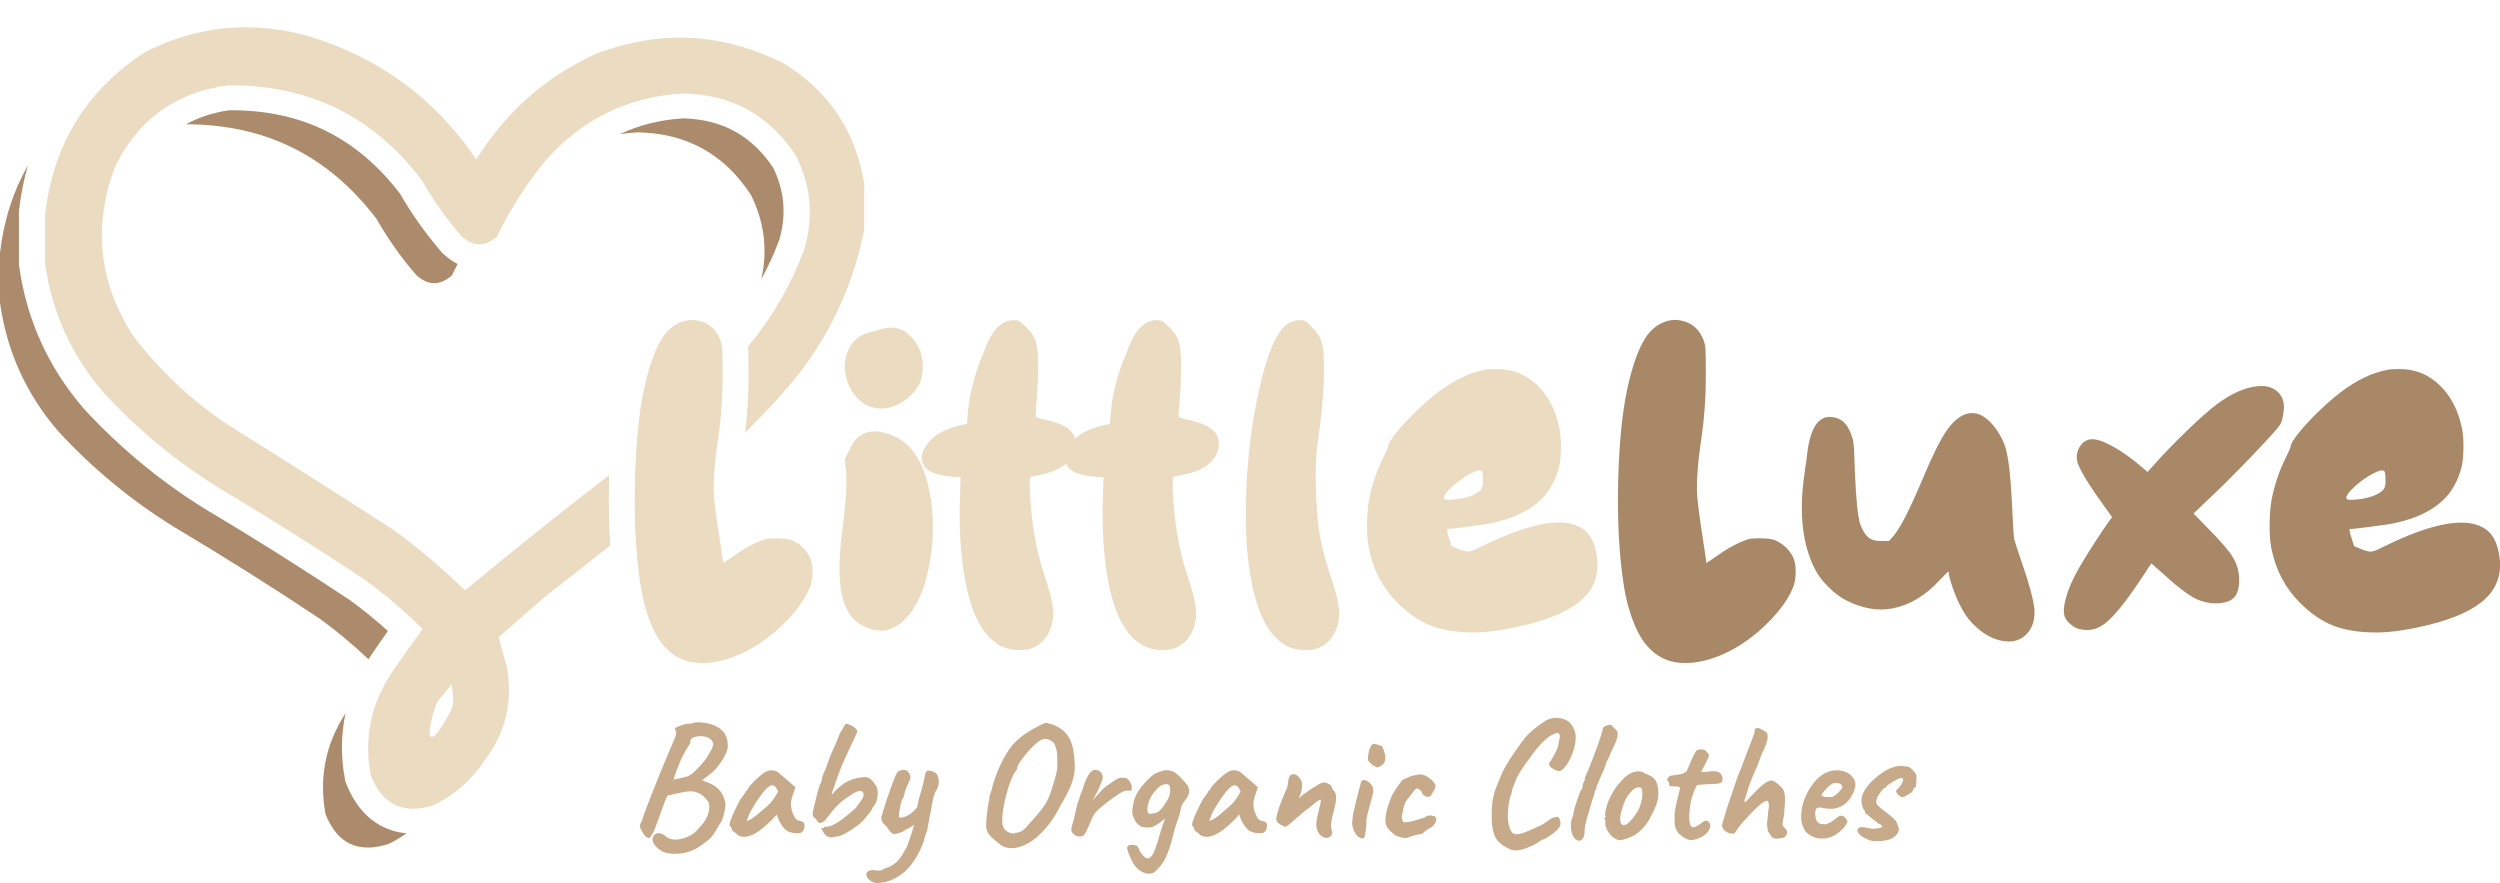 <svg width="150" height="53" viewBox="0 0 150 53" fill="none" xmlns="http://www.w3.org/2000/svg">
<g clip-path="url(#clip0_7_23)">
<g opacity="0.97">
<path fill-rule="evenodd" clip-rule="evenodd" d="M20.778 47.028L20.722 46.884L20.694 46.733C20.442 45.369 20.459 44.054 20.734 42.794C19.531 44.645 19.128 46.664 19.531 48.85C20.237 50.629 21.501 51.223 23.322 50.635C23.702 50.449 24.056 50.234 24.392 49.997C23.314 49.904 21.698 49.346 20.776 47.026L20.778 47.028Z" fill="#A98867"/>
</g>
<g opacity="0.97">
<path fill-rule="evenodd" clip-rule="evenodd" d="M13.748 6.615C12.777 6.757 11.915 7.038 11.157 7.459C15.903 7.453 19.72 9.346 22.601 13.149C23.279 14.335 24.062 15.445 24.953 16.479C25.668 17.146 26.388 17.163 27.112 16.527C27.223 16.295 27.34 16.066 27.458 15.838C27.157 15.686 26.865 15.482 26.585 15.221L26.523 15.162L26.468 15.097C25.541 14.019 24.71 12.848 23.998 11.616C21.416 8.25 18.104 6.615 13.873 6.615C13.831 6.615 13.791 6.615 13.748 6.615Z" fill="#A98867"/>
</g>
<g opacity="0.97">
<path fill-rule="evenodd" clip-rule="evenodd" d="M22.279 39.299C22.603 38.817 22.937 38.336 23.275 37.86C22.547 37.203 21.786 36.584 21 36.011C18.181 34.136 15.275 32.306 12.36 30.572L12.35 30.566L12.34 30.56C9.66 28.907 7.209 26.884 5.054 24.548L5.036 24.53L5.02 24.509C2.905 22.06 1.604 19.192 1.151 15.983L1.135 15.874V12.682L1.145 12.591C1.251 11.66 1.433 10.772 1.676 9.923C0.789 11.468 0.227 13.218 0 15.176V18.168C0.41 21.085 1.579 23.658 3.503 25.887C5.571 28.128 7.891 30.042 10.461 31.628C13.42 33.39 16.332 35.222 19.195 37.128C20.217 37.873 21.187 38.684 22.11 39.556C22.167 39.471 22.221 39.383 22.279 39.299Z" fill="#A98867"/>
</g>
<g opacity="0.97">
<path fill-rule="evenodd" clip-rule="evenodd" d="M46.756 14.399C47.191 12.894 47.074 11.48 46.4 10.079C45.106 8.131 43.327 7.156 40.971 7.101C39.591 7.19 38.337 7.505 37.195 8.048C37.539 7.999 37.889 7.963 38.245 7.94C41.191 7.989 43.462 9.243 45.06 11.703C45.869 13.335 46.07 15.022 45.673 16.764C46.086 16.008 46.448 15.219 46.754 14.399H46.756Z" fill="#A98867"/>
</g>
<path fill-rule="evenodd" clip-rule="evenodd" d="M47.054 3.822C43.364 1.955 39.589 1.761 35.728 3.243C32.718 4.629 30.334 6.737 28.577 9.563C26.104 5.92 22.76 3.46 18.547 2.181C15.123 1.214 11.827 1.536 8.662 3.146C5.177 5.44 3.193 8.673 2.71 12.844V15.836C3.121 18.753 4.29 21.326 6.213 23.555C8.282 25.796 10.601 27.71 13.171 29.296C16.131 31.058 19.042 32.89 21.905 34.796C23.126 35.686 24.279 36.667 25.36 37.739C24.75 38.562 24.157 39.398 23.585 40.247C22.271 42.157 21.823 44.246 22.241 46.52C22.947 48.298 24.211 48.893 26.032 48.304C27.277 47.695 28.285 46.811 29.056 45.65C30.352 43.957 30.8 42.06 30.4 39.958C30.217 39.375 30.056 38.797 29.919 38.22C30.863 37.401 31.806 36.58 32.75 35.761C34.044 34.757 35.33 33.742 36.615 32.726C36.531 31.458 36.507 30.093 36.547 28.636C36.547 28.592 36.551 28.549 36.551 28.505C33.627 30.76 30.742 33.064 27.903 35.425C26.561 34.116 25.139 32.91 23.631 31.806C20.352 29.692 17.058 27.601 13.746 25.533C11.507 24.054 9.571 22.236 7.94 20.081C5.934 16.914 5.581 13.57 6.883 10.046C8.265 7.188 10.521 5.547 13.65 5.125C18.499 5.06 22.386 6.957 25.311 10.817C25.99 12.002 26.772 13.113 27.664 14.146C28.378 14.814 29.098 14.83 29.823 14.195C30.625 12.522 31.617 10.977 32.798 9.563C34.973 7.123 37.692 5.804 40.957 5.606C43.903 5.655 46.174 6.909 47.772 9.369C48.665 11.167 48.824 13.034 48.253 14.966C47.456 17.11 46.333 19.048 44.883 20.779C44.883 20.788 44.885 20.794 44.887 20.802C44.897 20.911 44.913 21.142 44.913 22.632C44.913 23.753 44.84 24.87 44.706 25.962C45.43 25.248 46.132 24.509 46.814 23.747C49.412 20.903 51.092 17.589 51.852 13.809V11.011C51.339 7.876 49.74 5.481 47.054 3.822ZM26.167 42.24C26.408 41.817 26.851 41.431 27.09 41.018C27.152 41.491 27.259 42.06 27.1 42.551C25.897 44.91 25.348 44.726 26.167 42.238V42.24Z" fill="#EADBC1"/>
<path d="M41.508 19.198C41.784 19.198 42.062 19.262 42.343 19.392C42.736 19.582 43.026 19.916 43.215 20.391C43.283 20.581 43.323 20.765 43.335 20.941C43.349 21.077 43.356 21.641 43.356 22.634C43.356 23.83 43.275 25.007 43.112 26.162C42.84 27.942 42.76 29.247 42.869 30.076C42.963 30.906 43.118 32 43.335 33.359L43.396 33.788L44.106 33.299C44.525 32.999 44.945 32.755 45.364 32.565C45.647 32.443 45.843 32.368 45.951 32.34C46.06 32.314 46.275 32.3 46.599 32.3C47.072 32.3 47.396 32.348 47.573 32.443C48.02 32.662 48.349 32.973 48.567 33.382C48.688 33.627 48.75 33.926 48.75 34.28C48.75 34.701 48.69 35.041 48.567 35.299C48.295 35.953 47.81 36.633 47.106 37.339C46.335 38.113 45.511 38.714 44.631 39.143C43.752 39.572 42.907 39.784 42.096 39.784C40.663 39.784 39.629 38.949 38.993 37.276C38.736 36.596 38.555 35.902 38.446 35.196C38.148 33.335 38.034 31.163 38.102 28.683C38.17 26.203 38.4 24.208 38.792 22.699C39.062 21.653 39.364 20.864 39.696 20.334C40.028 19.804 40.442 19.459 40.943 19.295C41.13 19.234 41.319 19.204 41.508 19.204" fill="#EADBC1"/>
<path d="M52.482 37.802C52.607 37.828 52.73 37.84 52.852 37.84C53.376 37.84 53.868 37.603 54.329 37.128C54.897 36.544 55.323 35.694 55.607 34.579C55.985 33.07 56.074 31.571 55.87 30.084C55.667 28.596 55.221 27.499 54.532 26.791C54.194 26.437 53.768 26.18 53.255 26.017C52.975 25.928 52.716 25.883 52.48 25.883C52.283 25.883 52.102 25.913 51.937 25.976C51.559 26.098 51.261 26.385 51.046 26.832C50.842 27.212 50.732 27.443 50.712 27.526C50.691 27.608 50.702 27.776 50.742 28.035C50.836 28.77 50.776 29.979 50.559 31.664C50.287 33.623 50.305 35.087 50.609 36.058C50.913 37.029 51.538 37.611 52.484 37.802H52.482Z" fill="#EADBC1"/>
<path d="M54.126 19.798C53.913 19.703 53.691 19.655 53.458 19.655C53.261 19.655 53.058 19.689 52.848 19.758C52.7 19.812 52.47 19.873 52.158 19.942C51.657 20.078 51.273 20.363 51.001 20.798C50.758 21.233 50.657 21.702 50.697 22.203C50.778 22.897 51.026 23.458 51.438 23.887C51.838 24.301 52.315 24.51 52.875 24.51C52.893 24.51 52.911 24.51 52.929 24.51C53.442 24.495 53.939 24.299 54.42 23.919C54.899 23.539 55.194 23.11 55.301 22.634C55.422 22.09 55.382 21.54 55.18 20.984C55.086 20.753 54.937 20.523 54.734 20.29C54.531 20.059 54.327 19.895 54.126 19.8V19.798Z" fill="#EADBC1"/>
<path d="M72.214 25.466C71.931 25.357 71.653 25.27 71.383 25.201C71.275 25.187 71.1 25.147 70.856 25.08C70.776 25.054 70.736 25.019 70.736 24.979C70.707 24.938 70.707 24.803 70.736 24.57C70.898 22.612 70.91 21.322 70.776 20.697C70.695 20.288 70.464 19.916 70.086 19.576C69.91 19.4 69.788 19.295 69.721 19.26C69.653 19.226 69.546 19.21 69.397 19.21C69.208 19.21 69.025 19.25 68.85 19.331C68.349 19.562 67.931 20.175 67.593 21.166C67.025 22.471 66.701 23.783 66.619 25.1L66.599 25.426L66.172 25.527C65.448 25.697 64.897 25.96 64.514 26.312C64.41 25.956 64.12 25.673 63.637 25.466C63.353 25.357 63.076 25.27 62.806 25.201C62.697 25.187 62.522 25.147 62.279 25.08C62.198 25.054 62.158 25.019 62.158 24.979C62.13 24.938 62.13 24.803 62.158 24.57C62.321 22.612 62.333 21.322 62.198 20.697C62.118 20.288 61.886 19.916 61.508 19.576C61.333 19.4 61.21 19.295 61.144 19.26C61.076 19.226 60.969 19.21 60.82 19.21C60.631 19.21 60.448 19.25 60.273 19.331C59.772 19.562 59.353 20.175 59.015 21.166C58.448 22.471 58.124 23.783 58.041 25.1L58.021 25.426L57.595 25.527C56.73 25.731 56.108 26.065 55.73 26.526C55.392 26.907 55.257 27.275 55.323 27.627C55.392 27.926 55.563 28.151 55.84 28.3C56.118 28.45 56.555 28.551 57.148 28.606L57.635 28.646L57.595 29.991C57.541 31.691 57.631 33.226 57.868 34.599C58.104 35.973 58.46 37.005 58.933 37.699C59.474 38.528 60.182 38.963 61.062 39.003C61.1 39.003 61.136 39.005 61.172 39.005C61.478 39.005 61.752 38.957 61.993 38.86C62.44 38.655 62.768 38.319 62.977 37.85C63.186 37.381 63.245 36.855 63.15 36.27C63.082 35.862 62.913 35.257 62.643 34.456C62.156 32.947 61.872 31.296 61.792 29.502C61.778 28.917 61.792 28.618 61.832 28.606C61.858 28.606 62.056 28.565 62.42 28.484C63.094 28.349 63.605 28.124 63.963 27.817C64.051 28.023 64.202 28.185 64.416 28.3C64.693 28.45 65.13 28.551 65.724 28.606L66.21 28.646L66.17 29.991C66.116 31.691 66.206 33.226 66.444 34.599C66.679 35.973 67.035 37.005 67.508 37.699C68.049 38.528 68.758 38.963 69.637 39.003C69.675 39.003 69.711 39.005 69.748 39.005C70.053 39.005 70.327 38.957 70.569 38.86C71.015 38.655 71.343 38.319 71.552 37.85C71.762 37.381 71.82 36.855 71.725 36.27C71.657 35.862 71.488 35.257 71.218 34.456C70.731 32.947 70.448 31.296 70.367 29.502C70.353 28.917 70.367 28.618 70.407 28.606C70.434 28.606 70.631 28.565 70.995 28.484C72.212 28.24 72.915 27.716 73.104 26.915C73.238 26.263 72.941 25.78 72.212 25.466H72.214Z" fill="#EADBC1"/>
<path d="M79.433 22.266C79.448 21.451 79.405 20.881 79.313 20.553C79.218 20.227 79.001 19.899 78.663 19.574C78.488 19.398 78.365 19.293 78.299 19.258C78.23 19.224 78.124 19.208 77.975 19.208C77.786 19.208 77.603 19.248 77.427 19.329C76.778 19.628 76.21 20.729 75.725 22.632C75.184 24.793 74.866 27.085 74.772 29.504C74.677 31.923 74.832 33.948 75.238 35.581C75.657 37.28 76.353 38.36 77.327 38.823C77.544 38.918 77.84 38.979 78.218 39.007C78.257 39.007 78.293 39.009 78.329 39.009C78.635 39.009 78.908 38.961 79.15 38.864C79.597 38.659 79.924 38.324 80.134 37.854C80.343 37.385 80.401 36.859 80.307 36.274C80.238 35.866 80.069 35.261 79.8 34.46C79.488 33.521 79.277 32.69 79.162 31.962C79.047 31.235 78.977 30.252 78.949 29.017C78.921 28.078 78.961 27.242 79.069 26.508C79.313 24.823 79.433 23.409 79.433 22.268V22.266Z" fill="#EADBC1"/>
<path d="M92.2 23.081C91.532 22.456 90.743 22.143 89.834 22.143C89.814 22.143 89.796 22.143 89.775 22.143C89.464 22.143 89.242 22.157 89.105 22.183C88.2 22.347 87.26 22.794 86.287 23.529C85.421 24.208 84.631 24.963 83.914 25.792C83.496 26.296 83.285 26.628 83.285 26.791C83.285 26.846 83.184 27.076 82.981 27.485C82.617 28.22 82.345 29.008 82.17 29.85C82.09 30.244 82.041 30.72 82.027 31.278C82.013 31.931 82.047 32.467 82.128 32.888C82.385 34.179 82.953 35.267 83.832 36.151C84.48 36.802 85.154 37.266 85.85 37.537C86.546 37.808 87.407 37.945 88.435 37.945C89.287 37.945 90.349 37.789 91.621 37.476C93.188 37.081 94.315 36.556 94.997 35.896C95.679 35.237 95.952 34.411 95.818 33.418C95.709 32.643 95.46 32.107 95.067 31.808C94.683 31.503 94.168 31.351 93.524 31.351C92.359 31.351 90.771 31.851 88.759 32.848C88.476 32.997 88.266 33.078 88.13 33.093C88.118 33.093 88.103 33.093 88.089 33.093C87.951 33.093 87.733 33.03 87.439 32.906L87.095 32.763L86.932 32.253C86.892 32.158 86.858 32.029 86.832 31.865L86.812 31.743C86.92 31.743 87.343 31.697 88.079 31.6C88.816 31.505 89.278 31.436 89.468 31.395C90.954 31.082 92.043 30.511 92.733 29.682C93.097 29.221 93.363 28.691 93.524 28.092C93.604 27.793 93.649 27.398 93.655 26.909C93.661 26.419 93.63 26.012 93.564 25.685C93.335 24.584 92.878 23.715 92.196 23.075L92.2 23.081ZM88.824 29.423C88.512 29.696 88.047 29.872 87.425 29.953C87.222 29.979 87.059 29.991 86.934 29.991C86.735 29.991 86.635 29.957 86.635 29.89C86.635 29.727 86.804 29.492 87.142 29.186C87.48 28.881 87.852 28.62 88.256 28.401C88.482 28.284 88.655 28.226 88.773 28.226C88.86 28.226 88.918 28.258 88.947 28.321C88.973 28.456 88.987 28.64 88.987 28.871C88.987 29.13 88.932 29.312 88.824 29.421V29.423Z" fill="#EADBC1"/>
<path d="M99.936 19.289C100.395 19.139 100.862 19.173 101.335 19.39C101.727 19.58 102.017 19.914 102.206 20.389C102.274 20.579 102.315 20.763 102.329 20.939C102.341 21.075 102.349 21.639 102.349 22.632C102.349 23.828 102.268 25.005 102.105 26.16C101.834 27.94 101.753 29.245 101.862 30.074C101.956 30.904 102.111 31.998 102.329 33.358L102.389 33.786L103.099 33.297C103.518 32.997 103.938 32.753 104.357 32.562C104.64 32.441 104.836 32.366 104.944 32.338C105.053 32.312 105.268 32.297 105.592 32.297C106.065 32.297 106.389 32.346 106.566 32.441C107.013 32.66 107.343 32.971 107.56 33.38C107.681 33.624 107.743 33.924 107.743 34.278C107.743 34.699 107.683 35.038 107.56 35.297C107.29 35.951 106.803 36.63 106.099 37.336C105.329 38.111 104.504 38.712 103.624 39.141C102.745 39.57 101.9 39.782 101.089 39.782C99.657 39.782 98.622 38.947 97.987 37.274C97.729 36.594 97.548 35.9 97.439 35.194C97.142 33.333 97.027 31.161 97.095 28.681C97.164 26.201 97.393 24.206 97.785 22.697C98.055 21.651 98.357 20.862 98.689 20.332C99.019 19.802 99.435 19.456 99.936 19.293V19.289Z" fill="#A98867"/>
<path d="M117.986 24.835C118.216 24.767 118.445 24.767 118.677 24.835C118.974 24.93 119.268 25.145 119.558 25.477C119.848 25.81 120.081 26.201 120.258 26.648C120.473 27.192 120.622 28.306 120.705 29.991C120.773 31.377 120.819 32.16 120.847 32.336C120.862 32.417 121.017 32.894 121.314 33.764C121.747 35.002 121.996 35.933 122.065 36.558C122.105 37.169 121.956 37.658 121.618 38.026C121.254 38.421 120.763 38.562 120.147 38.455C119.532 38.346 118.94 38.006 118.373 37.436C118.075 37.136 117.811 36.75 117.582 36.274C117.433 35.989 117.288 35.635 117.145 35.215C117.002 34.794 116.932 34.521 116.932 34.399C116.932 34.331 116.918 34.298 116.892 34.298C116.878 34.298 116.695 34.482 116.345 34.848C115.493 35.759 114.566 36.309 113.566 36.501C112.675 36.677 111.733 36.515 110.747 36.011C110.409 35.836 110.065 35.572 109.713 35.227C109.361 34.881 109.097 34.537 108.922 34.197C108.137 32.702 107.922 30.772 108.272 28.406C108.327 27.985 108.361 27.752 108.373 27.712C108.413 27.4 108.433 27.23 108.433 27.202C108.622 25.667 109.109 24.938 109.894 25.021C110.327 25.062 110.65 25.266 110.868 25.632C111.017 25.891 111.123 26.162 111.192 26.448C111.232 26.678 111.266 27.291 111.292 28.282C111.361 29.955 111.467 31.015 111.616 31.462C111.765 31.842 111.928 32.103 112.103 32.247C112.278 32.391 112.542 32.461 112.894 32.461H113.341L113.624 32.136C114.017 31.674 114.578 30.58 115.308 28.853C115.904 27.424 116.389 26.433 116.769 25.875C117.161 25.305 117.566 24.957 117.986 24.835Z" fill="#A98867"/>
<path d="M135.244 23.203C135.865 23.094 136.342 23.199 136.674 23.518C137.004 23.838 137.111 24.289 136.988 24.874C136.948 25.173 136.879 25.383 136.785 25.507C136.716 25.642 136.213 26.203 135.274 27.19C134.334 28.175 133.499 29.014 132.769 29.708L131.614 30.809L132.525 31.747C133.256 32.482 133.743 33.052 133.986 33.461C134.23 33.869 134.35 34.31 134.35 34.786C134.35 35.289 134.25 35.641 134.046 35.846C133.871 36.036 133.59 36.151 133.205 36.191C132.819 36.232 132.431 36.185 132.038 36.048C131.537 35.884 130.815 35.368 129.869 34.498L129.079 33.805L128.998 33.926C128.984 33.94 128.948 33.995 128.888 34.09C128.827 34.185 128.777 34.266 128.735 34.334C128.707 34.375 128.654 34.454 128.572 34.569C128.489 34.684 128.429 34.776 128.389 34.844C127.55 36.109 126.861 36.958 126.32 37.393C125.968 37.664 125.61 37.8 125.246 37.8C124.882 37.8 124.594 37.725 124.385 37.575C124.175 37.425 124.022 37.27 123.928 37.106C123.793 36.861 123.799 36.461 123.948 35.902C124.097 35.344 124.367 34.727 124.759 34.047C124.908 33.776 125.202 33.299 125.64 32.619C126.079 31.939 126.381 31.49 126.542 31.274L126.725 31.029L126.198 30.295C125.399 29.195 124.892 28.371 124.676 27.827C124.568 27.514 124.582 27.216 124.717 26.931C124.866 26.605 125.095 26.415 125.407 26.36C125.69 26.32 126.089 26.431 126.604 26.696C127.117 26.961 127.658 27.325 128.226 27.787L128.853 28.317L129.24 27.888C129.781 27.277 130.429 26.603 131.187 25.869C131.944 25.135 132.56 24.59 133.032 24.238C133.803 23.668 134.539 23.32 135.244 23.199V23.203Z" fill="#A98867"/>
<path d="M143.254 22.183C143.388 22.157 143.612 22.143 143.924 22.143C144.857 22.129 145.664 22.442 146.348 23.081C147.03 23.721 147.487 24.59 147.716 25.691C147.785 26.017 147.815 26.425 147.807 26.915C147.801 27.404 147.757 27.799 147.676 28.098C147.513 28.697 147.25 29.227 146.885 29.688C146.195 30.517 145.107 31.088 143.62 31.401C143.431 31.442 142.968 31.511 142.231 31.606C141.495 31.701 141.073 31.749 140.964 31.749L140.984 31.871C141.01 32.035 141.044 32.164 141.085 32.259L141.248 32.769L141.592 32.913C141.916 33.048 142.145 33.109 142.282 33.096C142.417 33.082 142.626 33.002 142.912 32.852C146.034 31.302 148.137 30.956 149.219 31.812C149.612 32.111 149.861 32.648 149.97 33.422C150.105 34.415 149.831 35.241 149.149 35.9C148.467 36.56 147.34 37.086 145.773 37.48C144.501 37.794 143.441 37.949 142.588 37.949C141.559 37.949 140.698 37.814 140.002 37.541C139.306 37.27 138.634 36.806 137.984 36.155C137.105 35.271 136.537 34.185 136.28 32.892C136.199 32.471 136.165 31.933 136.179 31.282C136.191 30.726 136.24 30.248 136.322 29.854C136.497 29.01 136.769 28.224 137.133 27.489C137.336 27.081 137.437 26.85 137.437 26.795C137.437 26.631 137.646 26.3 138.067 25.796C138.783 24.967 139.574 24.212 140.439 23.532C141.413 22.798 142.352 22.349 143.258 22.187L143.254 22.183ZM143.093 28.321C143.024 28.171 142.795 28.199 142.402 28.401C141.996 28.62 141.624 28.881 141.288 29.186C140.95 29.492 140.781 29.727 140.781 29.89C140.781 30 141.044 30.02 141.572 29.951C142.193 29.87 142.66 29.692 142.97 29.421C143.079 29.312 143.133 29.13 143.133 28.871C143.133 28.64 143.119 28.456 143.093 28.321Z" fill="#A98867"/>
<path d="M39.688 51.059C39.394 50.867 39.221 50.673 39.169 50.481C39.118 50.289 39.185 50.133 39.37 50.016C39.41 49.987 39.49 49.985 39.611 50.005C39.732 50.026 39.822 50.068 39.883 50.129C40.02 50.252 40.175 50.331 40.35 50.361C40.525 50.392 40.738 50.374 40.991 50.305C41.279 50.216 41.501 50.103 41.653 49.969C41.808 49.836 41.979 49.651 42.172 49.417C42.315 49.231 42.418 49.049 42.476 48.869C42.535 48.691 42.561 48.527 42.559 48.379C42.555 48.231 42.519 48.12 42.45 48.043C42.279 47.803 42.066 47.635 41.814 47.544C41.561 47.451 41.229 47.459 40.818 47.57C40.77 47.576 40.698 47.59 40.603 47.611C40.507 47.631 40.422 47.651 40.346 47.667C40.271 47.683 40.229 47.693 40.223 47.693C40.175 47.708 40.136 47.714 40.11 47.714C40.084 47.714 40.05 47.746 40.014 47.811C39.975 47.876 39.919 48.011 39.844 48.213C39.768 48.416 39.655 48.727 39.507 49.148C39.364 49.569 39.241 49.866 39.142 50.042C39.044 50.218 38.955 50.297 38.881 50.279C38.804 50.262 38.72 50.188 38.623 50.056C38.569 49.959 38.509 49.854 38.444 49.736C38.38 49.619 38.382 49.5 38.45 49.374C38.484 49.312 38.513 49.255 38.533 49.205C38.553 49.154 38.581 49.061 38.615 48.931C38.649 48.828 38.716 48.648 38.816 48.389C38.915 48.13 39.034 47.829 39.17 47.481C39.307 47.133 39.452 46.773 39.601 46.403C39.752 46.031 39.897 45.681 40.038 45.349C40.178 45.019 40.295 44.74 40.392 44.514C40.488 44.301 40.547 44.145 40.567 44.048C40.587 43.951 40.581 43.901 40.547 43.892C40.547 43.858 40.537 43.826 40.517 43.795C40.496 43.765 40.488 43.735 40.496 43.708C40.496 43.68 40.557 43.644 40.675 43.595C40.794 43.547 40.923 43.502 41.06 43.462C41.197 43.421 41.295 43.407 41.358 43.421C41.392 43.421 41.432 43.421 41.48 43.415C41.529 43.411 41.553 43.397 41.553 43.369C41.573 43.369 41.639 43.362 41.748 43.348C41.857 43.334 41.977 43.334 42.108 43.348C42.567 43.389 42.943 43.522 43.237 43.747C43.531 43.971 43.675 44.327 43.667 44.815C43.661 44.932 43.613 45.084 43.525 45.27C43.436 45.456 43.323 45.642 43.191 45.828C43.058 46.014 42.915 46.176 42.764 46.314C42.675 46.391 42.581 46.468 42.482 46.547C42.384 46.625 42.261 46.716 42.118 46.819C42.227 46.86 42.313 46.892 42.376 46.913C42.69 47.03 42.939 47.178 43.12 47.358C43.301 47.536 43.43 47.784 43.505 48.1C43.533 48.203 43.533 48.331 43.511 48.482C43.486 48.634 43.454 48.784 43.414 48.931C43.374 49.079 43.327 49.205 43.281 49.308C43.233 49.356 43.182 49.431 43.126 49.534C43.126 49.548 43.098 49.601 43.044 49.694C42.989 49.787 42.923 49.888 42.849 49.999C42.772 50.109 42.702 50.206 42.633 50.289C42.565 50.343 42.466 50.422 42.342 50.521C42.215 50.62 42.078 50.72 41.931 50.817C41.784 50.914 41.645 50.985 41.514 51.033C41.323 51.116 41.108 51.173 40.873 51.203C40.637 51.233 40.412 51.237 40.201 51.213C39.987 51.189 39.82 51.138 39.698 51.063L39.688 51.059ZM40.426 46.775C40.651 46.727 40.833 46.688 40.971 46.656C41.108 46.625 41.211 46.595 41.279 46.569C41.313 46.548 41.364 46.52 41.428 46.486C41.492 46.451 41.559 46.401 41.629 46.33C41.726 46.241 41.828 46.14 41.937 46.025C42.046 45.911 42.154 45.788 42.261 45.658C42.368 45.527 42.458 45.387 42.533 45.236C42.69 44.989 42.776 44.809 42.79 44.7C42.804 44.59 42.766 44.489 42.678 44.4C42.615 44.325 42.531 44.269 42.42 44.23C42.311 44.192 42.193 44.172 42.066 44.168C41.939 44.163 41.818 44.18 41.702 44.214C41.613 44.242 41.545 44.275 41.496 44.311C41.448 44.35 41.424 44.406 41.424 44.481C41.424 44.544 41.406 44.606 41.368 44.671C41.329 44.736 41.293 44.787 41.259 44.821C41.253 44.87 41.211 44.938 41.136 45.027C41.136 45.056 41.094 45.139 41.008 45.28C40.921 45.422 40.831 45.622 40.736 45.885C40.613 46.18 40.531 46.395 40.49 46.524C40.45 46.656 40.428 46.739 40.428 46.773L40.426 46.775Z" fill="#C7AA8A"/>
<path d="M44.247 50.099C44.219 50.044 44.16 49.989 44.068 49.933C43.975 49.878 43.929 49.836 43.929 49.809C43.929 49.783 43.913 49.739 43.883 49.68C43.852 49.621 43.822 49.579 43.796 49.55C43.762 49.51 43.772 49.407 43.826 49.245C43.881 49.083 43.963 48.885 44.074 48.652C44.182 48.418 44.303 48.181 44.434 47.94C44.488 47.886 44.543 47.813 44.599 47.724C44.653 47.635 44.696 47.576 44.722 47.548C44.722 47.519 44.732 47.495 44.752 47.471C44.772 47.447 44.796 47.434 44.824 47.434L44.907 47.269C44.921 47.242 44.963 47.186 45.036 47.103C45.108 47.02 45.195 46.929 45.297 46.83C45.4 46.73 45.504 46.636 45.611 46.546C45.718 46.457 45.804 46.391 45.873 46.35C46.016 46.253 46.164 46.209 46.319 46.217C46.474 46.223 46.605 46.271 46.716 46.36C46.736 46.381 46.782 46.423 46.855 46.484C46.927 46.546 47.009 46.615 47.102 46.69C47.194 46.765 47.275 46.834 47.343 46.896L47.724 47.236L47.549 47.752C47.46 48.027 47.436 48.268 47.476 48.474C47.517 48.681 47.583 48.861 47.671 49.01C47.706 49.087 47.752 49.144 47.81 49.186C47.869 49.227 47.945 49.255 48.042 49.269C48.096 49.275 48.148 49.297 48.197 49.332C48.245 49.366 48.269 49.421 48.269 49.498C48.269 49.664 48.239 49.781 48.182 49.854C48.124 49.927 48.062 49.969 47.993 49.983C47.768 50.012 47.553 49.987 47.345 49.91C47.14 49.836 46.955 49.639 46.79 49.322C46.762 49.281 46.726 49.202 46.681 49.089C46.637 48.976 46.611 48.901 46.605 48.867C46.577 48.901 46.543 48.944 46.496 48.996C46.452 49.047 46.41 49.095 46.368 49.136C45.881 49.631 45.466 49.953 45.12 50.101C44.774 50.248 44.484 50.246 44.253 50.094L44.247 50.099ZM45.038 49.164C45.14 49.105 45.277 49.008 45.448 48.871C45.681 48.67 45.873 48.507 46.023 48.375C46.174 48.244 46.321 48.076 46.464 47.869L46.69 47.497C46.621 47.339 46.559 47.236 46.504 47.188C46.45 47.139 46.396 47.115 46.339 47.115C46.251 47.115 46.144 47.172 46.022 47.285C45.899 47.398 45.76 47.564 45.605 47.78C45.45 47.997 45.277 48.268 45.086 48.592C44.997 48.743 44.905 48.96 44.808 49.241C44.856 49.247 44.931 49.223 45.034 49.164H45.038Z" fill="#C7AA8A"/>
<path d="M49.905 50.254C49.768 50.24 49.659 50.204 49.581 50.145C49.502 50.086 49.442 50.012 49.402 49.923C49.347 49.86 49.315 49.813 49.305 49.779C49.295 49.745 49.293 49.714 49.299 49.686C49.333 49.686 49.364 49.686 49.392 49.68C49.42 49.676 49.436 49.664 49.444 49.643C49.444 49.623 49.456 49.609 49.48 49.603C49.504 49.597 49.531 49.597 49.557 49.603C49.687 49.609 49.846 49.565 50.033 49.469C50.223 49.372 50.428 49.237 50.655 49.061C50.881 48.885 51.108 48.695 51.333 48.488C51.51 48.254 51.637 48.082 51.708 47.973C51.78 47.863 51.816 47.778 51.82 47.72C51.824 47.661 51.808 47.6 51.774 47.54C51.746 47.485 51.681 47.457 51.579 47.457C51.476 47.457 51.319 47.526 51.106 47.663C50.812 47.849 50.575 48.021 50.398 48.179C50.221 48.337 50.056 48.517 49.905 48.715C49.85 48.784 49.79 48.859 49.726 48.938C49.661 49.016 49.583 49.111 49.494 49.221C49.494 49.249 49.454 49.283 49.376 49.324C49.297 49.366 49.231 49.386 49.174 49.386C49.146 49.372 49.112 49.346 49.066 49.31C49.022 49.271 48.991 49.223 48.979 49.16C48.917 49.111 48.867 49.069 48.824 49.031C48.784 48.992 48.762 48.929 48.762 48.84C48.762 48.786 48.77 48.717 48.788 48.634C48.804 48.551 48.83 48.444 48.864 48.314C48.905 48.136 48.951 47.948 48.997 47.752C49.046 47.556 49.092 47.388 49.136 47.246C49.18 47.105 49.213 47.028 49.233 47.014C49.287 46.89 49.315 46.787 49.315 46.704C49.329 46.621 49.351 46.548 49.382 46.488C49.412 46.425 49.428 46.381 49.428 46.354C49.456 46.334 49.496 46.251 49.551 46.105C49.605 45.962 49.673 45.772 49.756 45.537C49.756 45.517 49.78 45.45 49.828 45.335C49.877 45.221 49.935 45.086 50.003 44.932C50.072 44.776 50.142 44.617 50.215 44.447C50.287 44.277 50.345 44.129 50.394 43.998C50.476 43.88 50.547 43.761 50.605 43.642C50.663 43.522 50.716 43.452 50.764 43.429C50.798 43.423 50.858 43.437 50.943 43.47C51.029 43.504 51.116 43.549 51.205 43.603C51.293 43.658 51.355 43.712 51.39 43.769C51.41 43.803 51.422 43.838 51.426 43.872C51.43 43.907 51.414 43.963 51.38 44.042C51.345 44.121 51.287 44.248 51.205 44.425C51.122 44.6 51.005 44.845 50.854 45.163C50.663 45.575 50.514 45.919 50.408 46.194C50.301 46.47 50.217 46.708 50.15 46.907C50.086 47.107 50.017 47.295 49.949 47.475L49.897 47.702L50.164 47.402C50.233 47.333 50.305 47.269 50.38 47.206C50.454 47.143 50.536 47.083 50.627 47.02C50.681 46.979 50.756 46.935 50.848 46.89C50.941 46.846 51.032 46.805 51.12 46.771C51.209 46.737 51.275 46.716 51.315 46.708C51.335 46.702 51.406 46.686 51.526 46.662C51.647 46.638 51.764 46.625 51.881 46.625C52.032 46.625 52.162 46.678 52.275 46.785C52.388 46.892 52.488 47.022 52.579 47.172C52.653 47.315 52.681 47.499 52.661 47.724C52.641 47.948 52.583 48.138 52.486 48.296C52.452 48.325 52.418 48.361 52.384 48.406C52.349 48.45 52.331 48.486 52.331 48.515C52.325 48.563 52.263 48.66 52.146 48.808C52.029 48.956 51.913 49.095 51.796 49.227C51.673 49.358 51.522 49.488 51.343 49.613C51.164 49.74 50.989 49.854 50.814 49.953C50.639 50.052 50.49 50.123 50.367 50.165C50.313 50.171 50.235 50.184 50.132 50.202C50.029 50.22 49.951 50.234 49.897 50.248L49.905 50.254Z" fill="#C7AA8A"/>
<path d="M52.812 52.969C52.661 52.997 52.559 52.999 52.504 52.979C52.45 52.959 52.373 52.925 52.279 52.876C52.203 52.821 52.148 52.779 52.114 52.753C52.08 52.724 52.056 52.698 52.041 52.67C51.973 52.526 51.963 52.419 52.011 52.35C52.06 52.281 52.13 52.239 52.223 52.221C52.315 52.204 52.396 52.194 52.464 52.194C52.512 52.223 52.593 52.237 52.706 52.237C52.818 52.237 52.889 52.223 52.917 52.194C53.048 52.119 53.166 52.071 53.277 52.051C53.488 51.947 53.657 51.842 53.78 51.735C53.903 51.628 54.039 51.448 54.19 51.193C54.253 51.096 54.317 50.985 54.386 50.857C54.454 50.73 54.502 50.604 54.528 50.481C54.583 50.343 54.647 50.157 54.718 49.923C54.79 49.688 54.852 49.457 54.907 49.225C54.961 48.994 54.991 48.82 54.999 48.703C55.039 48.316 55.118 47.944 55.235 47.582C55.351 47.22 55.444 46.838 55.512 46.431C55.553 46.334 55.585 46.277 55.605 46.261C55.625 46.245 55.669 46.235 55.738 46.235C55.812 46.235 55.903 46.257 56.005 46.302C56.108 46.346 56.182 46.407 56.231 46.482C56.299 46.613 56.331 46.765 56.327 46.941C56.323 47.117 56.277 47.269 56.188 47.4C56.12 47.497 56.06 47.647 56.009 47.849C55.959 48.051 55.909 48.304 55.86 48.608C55.826 48.76 55.79 48.935 55.752 49.14C55.714 49.342 55.675 49.569 55.633 49.815C55.605 49.884 55.569 49.989 55.52 50.131C55.472 50.273 55.442 50.384 55.428 50.467C55.422 50.495 55.4 50.55 55.365 50.633C55.331 50.716 55.297 50.797 55.263 50.875C55.229 50.954 55.205 51.007 55.19 51.035C54.862 51.703 54.484 52.184 54.056 52.481C53.627 52.777 53.212 52.939 52.808 52.967L52.812 52.969ZM53.673 50.048C53.597 50.048 53.52 50.008 53.442 49.925C53.363 49.842 53.309 49.777 53.283 49.728C53.255 49.66 53.205 49.595 53.128 49.532C53.052 49.469 52.987 49.395 52.933 49.306C52.879 49.217 52.864 49.105 52.893 48.976C52.921 48.887 52.961 48.751 53.015 48.567C53.07 48.385 53.134 48.181 53.211 47.958C53.285 47.734 53.363 47.513 53.442 47.293C53.52 47.072 53.595 46.876 53.663 46.704C53.732 46.532 53.79 46.411 53.838 46.342C53.879 46.288 53.945 46.245 54.033 46.219C54.122 46.19 54.211 46.184 54.301 46.199C54.39 46.213 54.456 46.253 54.496 46.322C54.571 46.419 54.615 46.512 54.625 46.605C54.635 46.698 54.585 46.844 54.476 47.044C54.448 47.119 54.414 47.2 54.373 47.287C54.333 47.374 54.311 47.431 54.311 47.457C54.305 47.471 54.293 47.517 54.275 47.596C54.257 47.675 54.239 47.75 54.219 47.819C54.199 47.888 54.178 47.922 54.156 47.922C54.128 47.95 54.1 48.021 54.07 48.139C54.039 48.256 54.011 48.385 53.987 48.525C53.963 48.666 53.947 48.79 53.941 48.897C53.935 49.004 53.945 49.057 53.971 49.057C54.182 49.057 54.39 48.99 54.587 48.855C54.786 48.721 55.001 48.495 55.235 48.179L55.327 49.15C55.231 49.198 55.142 49.247 55.06 49.3C54.977 49.35 54.903 49.411 54.834 49.48C54.814 49.508 54.766 49.544 54.691 49.593C54.615 49.641 54.542 49.684 54.47 49.722C54.398 49.761 54.351 49.779 54.331 49.779C54.297 49.785 54.279 49.803 54.279 49.83C54.279 49.844 54.235 49.87 54.146 49.906C54.058 49.945 53.965 49.977 53.868 50.005C53.772 50.034 53.708 50.046 53.673 50.046V50.048Z" fill="#C7AA8A"/>
<path d="M60.021 50.677C59.768 50.491 59.569 50.317 59.42 50.155C59.273 49.993 59.192 49.838 59.178 49.686C59.164 49.562 59.166 49.393 59.184 49.18C59.2 48.968 59.225 48.757 59.251 48.551C59.279 48.345 59.301 48.189 59.323 48.086C59.357 48.051 59.371 47.977 59.363 47.859C59.357 47.825 59.38 47.734 59.436 47.586C59.49 47.438 59.542 47.246 59.591 47.014C59.728 46.601 59.858 46.255 59.987 45.976C60.114 45.697 60.239 45.458 60.361 45.258C60.484 45.058 60.609 44.876 60.732 44.71C61.013 44.42 61.277 44.19 61.528 44.018C61.778 43.846 62.009 43.712 62.222 43.615C62.359 43.532 62.486 43.468 62.603 43.419C62.719 43.371 62.814 43.364 62.891 43.399C63.275 43.482 63.599 43.65 63.866 43.905C64.134 44.16 64.311 44.528 64.4 45.009C64.448 45.312 64.476 45.586 64.486 45.83C64.496 46.075 64.478 46.316 64.43 46.553C64.382 46.789 64.295 47.05 64.168 47.331C64.041 47.614 63.864 47.944 63.639 48.322C63.357 48.881 63.051 49.346 62.719 49.722C62.388 50.097 62.056 50.382 61.724 50.574C61.392 50.766 61.076 50.871 60.778 50.889C60.48 50.906 60.229 50.837 60.023 50.677H60.021ZM60.842 49.995C60.999 49.975 61.128 49.943 61.227 49.902C61.325 49.862 61.43 49.783 61.54 49.666C61.649 49.548 61.804 49.376 62.003 49.15C62.18 48.944 62.329 48.767 62.45 48.624C62.571 48.48 62.673 48.331 62.758 48.181C62.844 48.029 62.925 47.849 63.005 47.639C63.084 47.428 63.17 47.159 63.267 46.828C63.321 46.621 63.361 46.468 63.386 46.368C63.41 46.269 63.426 46.184 63.432 46.116C63.438 46.047 63.44 45.952 63.438 45.832C63.434 45.713 63.432 45.527 63.432 45.28C63.426 45.163 63.402 45.031 63.359 44.884C63.319 44.736 63.271 44.631 63.217 44.568C63.148 44.493 63.045 44.426 62.909 44.372C62.772 44.317 62.627 44.323 62.478 44.392C62.396 44.426 62.293 44.497 62.17 44.605C62.047 44.712 61.921 44.837 61.79 44.981C61.659 45.124 61.536 45.27 61.42 45.414C61.303 45.557 61.211 45.689 61.142 45.806C61.074 45.923 61.039 46.006 61.039 46.053C61.033 46.122 61.015 46.174 60.989 46.209C60.901 46.306 60.808 46.464 60.712 46.684C60.615 46.904 60.526 47.155 60.444 47.438C60.361 47.722 60.293 48.003 60.239 48.286C60.184 48.569 60.15 48.822 60.136 49.051V49.33C60.136 49.407 60.144 49.474 60.162 49.532C60.178 49.591 60.209 49.654 60.249 49.722C60.289 49.791 60.373 49.86 60.5 49.929C60.627 49.997 60.742 50.022 60.844 50.002L60.842 49.995Z" fill="#C7AA8A"/>
<path d="M64.621 50.161C64.573 50.161 64.51 50.127 64.432 50.058C64.353 49.989 64.307 49.927 64.293 49.872C64.273 49.817 64.275 49.736 64.299 49.629C64.323 49.522 64.359 49.397 64.408 49.253C64.462 49.026 64.5 48.861 64.52 48.757C64.54 48.654 64.561 48.565 64.583 48.488C64.603 48.413 64.631 48.302 64.665 48.159C64.705 48.07 64.74 47.981 64.762 47.896C64.786 47.809 64.814 47.722 64.844 47.633C64.874 47.544 64.911 47.455 64.953 47.364C65.001 47.186 65.061 47.014 65.132 46.852C65.204 46.69 65.275 46.554 65.343 46.443C65.357 46.423 65.387 46.385 65.436 46.33C65.484 46.275 65.522 46.247 65.548 46.247C65.603 46.192 65.679 46.172 65.774 46.19C65.87 46.207 65.951 46.243 66.021 46.3C66.104 46.389 66.15 46.494 66.16 46.615C66.17 46.737 66.12 46.903 66.011 47.115C65.929 47.329 65.852 47.495 65.78 47.617C65.707 47.738 65.637 47.877 65.569 48.035C65.643 47.926 65.736 47.811 65.846 47.695C65.955 47.578 66.041 47.485 66.104 47.416C66.192 47.319 66.277 47.242 66.355 47.184C66.434 47.125 66.542 47.052 66.679 46.961C66.796 46.878 66.915 46.803 67.033 46.735C67.154 46.666 67.299 46.646 67.47 46.672C67.538 46.666 67.613 46.7 67.691 46.775C67.77 46.852 67.832 46.949 67.876 47.068C67.921 47.19 67.919 47.317 67.87 47.455C67.713 47.42 67.573 47.426 67.45 47.471C67.327 47.515 67.222 47.568 67.136 47.631C67.049 47.693 66.983 47.74 66.935 47.774C66.866 47.815 66.788 47.869 66.699 47.934C66.611 47.999 66.514 48.072 66.412 48.151C66.309 48.23 66.198 48.319 66.084 48.413C65.919 48.551 65.796 48.672 65.713 48.776C65.631 48.879 65.567 48.99 65.518 49.105C65.478 49.209 65.426 49.332 65.363 49.477C65.301 49.621 65.243 49.751 65.188 49.864C65.134 49.977 65.09 50.048 65.055 50.076C65.021 50.145 64.951 50.184 64.844 50.19C64.738 50.196 64.665 50.185 64.623 50.159L64.621 50.161Z" fill="#C7AA8A"/>
<path d="M69.18 52.38C68.989 52.455 68.788 52.443 68.579 52.344C68.369 52.245 68.19 52.087 68.039 51.875C68.011 51.834 67.971 51.759 67.917 51.652C67.862 51.545 67.808 51.43 67.758 51.306C67.707 51.183 67.669 51.076 67.645 50.987C67.621 50.898 67.619 50.845 67.639 50.831C67.667 50.754 67.728 50.709 67.824 50.697C67.921 50.683 68.015 50.689 68.112 50.714C68.208 50.738 68.263 50.77 68.277 50.813C68.297 50.861 68.317 50.91 68.339 50.962C68.359 51.013 68.385 51.061 68.416 51.106C68.446 51.15 68.476 51.191 68.502 51.225C68.577 51.343 68.659 51.423 68.75 51.468C68.838 51.513 68.906 51.519 68.955 51.484C69.072 51.395 69.158 51.29 69.216 51.169C69.275 51.047 69.351 50.837 69.448 50.533C69.522 50.279 69.589 50.058 69.643 49.872C69.697 49.686 69.756 49.514 69.818 49.356C69.838 49.273 69.864 49.202 69.894 49.144C69.925 49.085 69.955 49.043 69.981 49.014H70.043C69.892 49.111 69.766 49.206 69.663 49.304C69.561 49.401 69.42 49.486 69.243 49.562C69.202 49.611 69.1 49.639 68.939 49.65C68.778 49.66 68.623 49.641 68.472 49.593C68.375 49.538 68.299 49.482 68.241 49.423C68.182 49.364 68.134 49.297 68.098 49.221C68.059 49.146 68.021 49.055 67.979 48.952C67.931 48.849 67.925 48.681 67.959 48.446C67.993 48.211 68.055 47.979 68.144 47.744C68.227 47.572 68.345 47.386 68.504 47.186C68.661 46.985 68.83 46.805 69.007 46.644C69.184 46.482 69.345 46.381 69.49 46.34C69.544 46.312 69.641 46.279 69.778 46.241C69.915 46.203 70.045 46.2 70.168 46.235C70.285 46.249 70.373 46.275 70.436 46.312C70.498 46.35 70.597 46.427 70.734 46.544C70.822 46.633 70.933 46.749 71.061 46.89C71.192 47.032 71.273 47.149 71.309 47.246C71.357 47.349 71.367 47.461 71.339 47.582C71.311 47.703 71.263 47.807 71.196 47.898C71.134 47.987 71.07 48.076 71.001 48.167C70.933 48.256 70.88 48.379 70.846 48.539C70.812 48.745 70.748 48.978 70.651 49.237C70.554 49.496 70.48 49.734 70.426 49.955L70.261 50.594C70.09 51.179 69.9 51.604 69.695 51.869C69.49 52.134 69.319 52.303 69.182 52.38H69.18ZM68.965 48.83C69.102 48.824 69.22 48.808 69.319 48.784C69.418 48.759 69.512 48.705 69.601 48.618C69.689 48.533 69.792 48.399 69.909 48.221C70.025 48.056 70.108 47.906 70.156 47.766C70.204 47.629 70.22 47.473 70.206 47.301C70.2 47.192 70.168 47.119 70.114 47.084C70.059 47.05 69.987 47.04 69.898 47.054C69.768 47.074 69.651 47.129 69.548 47.214C69.446 47.301 69.325 47.432 69.188 47.611C69.086 47.748 68.999 47.914 68.931 48.106C68.862 48.312 68.834 48.478 68.844 48.602C68.854 48.725 68.894 48.802 68.963 48.828L68.965 48.83Z" fill="#C7AA8A"/>
<path d="M71.995 50.099C71.967 50.044 71.909 49.989 71.816 49.933C71.723 49.878 71.677 49.836 71.677 49.809C71.677 49.783 71.661 49.739 71.631 49.68C71.601 49.621 71.57 49.579 71.544 49.55C71.51 49.51 71.52 49.407 71.575 49.245C71.629 49.083 71.711 48.885 71.822 48.652C71.931 48.418 72.051 48.181 72.182 47.94C72.236 47.886 72.291 47.813 72.347 47.724C72.401 47.635 72.444 47.576 72.47 47.548C72.47 47.519 72.48 47.495 72.5 47.471C72.52 47.447 72.544 47.434 72.573 47.434L72.655 47.269C72.669 47.242 72.711 47.186 72.784 47.103C72.856 47.02 72.943 46.929 73.045 46.83C73.148 46.73 73.252 46.636 73.359 46.546C73.466 46.457 73.552 46.391 73.621 46.35C73.764 46.253 73.912 46.209 74.067 46.217C74.222 46.223 74.353 46.271 74.464 46.36C74.484 46.381 74.53 46.423 74.603 46.484C74.675 46.546 74.757 46.615 74.85 46.69C74.943 46.765 75.023 46.834 75.091 46.896L75.472 47.236L75.297 47.752C75.208 48.027 75.184 48.268 75.224 48.474C75.265 48.681 75.331 48.861 75.419 49.01C75.454 49.087 75.5 49.144 75.558 49.186C75.617 49.227 75.693 49.255 75.79 49.269C75.844 49.275 75.896 49.297 75.945 49.332C75.993 49.366 76.017 49.421 76.017 49.498C76.017 49.664 75.989 49.781 75.931 49.854C75.872 49.927 75.81 49.969 75.741 49.983C75.516 50.012 75.301 49.987 75.094 49.91C74.888 49.836 74.703 49.639 74.538 49.322C74.51 49.281 74.474 49.202 74.43 49.089C74.385 48.976 74.359 48.901 74.353 48.867C74.325 48.901 74.291 48.944 74.245 48.996C74.2 49.047 74.158 49.095 74.116 49.136C73.629 49.631 73.214 49.953 72.868 50.101C72.522 50.248 72.232 50.246 72.001 50.094L71.995 50.099ZM72.786 49.164C72.888 49.105 73.025 49.008 73.196 48.871C73.43 48.67 73.621 48.507 73.772 48.375C73.922 48.244 74.069 48.076 74.212 47.869L74.438 47.497C74.369 47.339 74.307 47.236 74.252 47.188C74.198 47.139 74.144 47.115 74.088 47.115C73.999 47.115 73.892 47.172 73.77 47.285C73.647 47.398 73.508 47.564 73.353 47.78C73.198 47.997 73.025 48.268 72.834 48.592C72.746 48.743 72.653 48.96 72.556 49.241C72.605 49.247 72.679 49.223 72.782 49.164H72.786Z" fill="#C7AA8A"/>
<path d="M79.605 50.275C79.502 50.275 79.403 50.242 79.307 50.175C79.21 50.111 79.132 50.018 79.071 49.896C79.009 49.777 78.979 49.633 78.979 49.468C78.979 49.364 78.997 49.219 79.035 49.029C79.073 48.838 79.13 48.6 79.204 48.31C79.218 48.213 79.23 48.153 79.24 48.124C79.25 48.096 79.257 48.07 79.257 48.041C79.257 48.027 79.257 48.015 79.25 48.005C79.246 47.995 79.238 47.989 79.224 47.989C79.17 47.989 79.096 48.025 79.003 48.098C78.91 48.171 78.806 48.254 78.689 48.351C78.669 48.365 78.647 48.381 78.623 48.403C78.599 48.424 78.574 48.444 78.55 48.466C78.526 48.486 78.5 48.507 78.474 48.529C78.405 48.569 78.301 48.65 78.16 48.766C78.019 48.883 77.876 49.006 77.729 49.138C77.582 49.269 77.454 49.379 77.345 49.468C77.291 49.508 77.244 49.544 77.206 49.571C77.168 49.599 77.144 49.611 77.13 49.611C77.116 49.611 77.063 49.593 76.971 49.554C76.878 49.516 76.79 49.461 76.703 49.389C76.617 49.316 76.574 49.233 76.574 49.136C76.574 49.073 76.601 48.95 76.651 48.764C76.701 48.577 76.776 48.357 76.872 48.102C76.969 47.847 77.077 47.59 77.2 47.327C77.228 47.265 77.248 47.184 77.263 47.081C77.277 46.977 77.291 46.876 77.309 46.775C77.325 46.676 77.359 46.601 77.405 46.553C77.425 46.518 77.452 46.492 77.482 46.476C77.512 46.459 77.544 46.449 77.58 46.449C77.649 46.449 77.713 46.466 77.776 46.496C77.838 46.526 77.894 46.577 77.951 46.646C78.053 46.755 78.11 46.884 78.12 47.032C78.13 47.18 78.12 47.323 78.083 47.461C78.047 47.598 78.011 47.71 77.971 47.797C77.93 47.884 77.908 47.918 77.908 47.906C77.937 47.892 77.975 47.857 78.027 47.803C78.079 47.748 78.17 47.683 78.299 47.606C78.476 47.469 78.613 47.37 78.709 47.313C78.806 47.257 78.878 47.212 78.93 47.184C78.981 47.157 79.029 47.125 79.069 47.091C79.103 47.062 79.138 47.042 79.172 47.028C79.192 47.028 79.228 47.014 79.281 46.987C79.331 46.959 79.381 46.947 79.43 46.947C79.498 46.947 79.57 46.963 79.645 46.993C79.719 47.024 79.786 47.066 79.84 47.117C79.894 47.167 79.922 47.222 79.922 47.277C79.922 47.297 79.928 47.315 79.943 47.327C79.957 47.341 79.971 47.358 79.983 47.378C80.017 47.418 80.057 47.477 80.102 47.548C80.146 47.619 80.168 47.736 80.168 47.894C80.168 48.003 80.144 48.165 80.096 48.379C80.047 48.594 79.997 48.802 79.941 49.008C79.886 49.223 79.86 49.393 79.864 49.52C79.868 49.648 79.88 49.745 79.9 49.809C79.92 49.874 79.93 49.929 79.93 49.969C79.93 50.024 79.902 50.089 79.848 50.159C79.794 50.232 79.711 50.269 79.603 50.269L79.605 50.275Z" fill="#C7AA8A"/>
<path d="M81.772 50.305C81.606 50.305 81.466 50.218 81.345 50.042C81.224 49.866 81.152 49.656 81.124 49.407C81.13 49.352 81.14 49.273 81.15 49.17C81.16 49.067 81.172 48.96 81.186 48.85C81.214 48.719 81.25 48.551 81.299 48.345C81.347 48.138 81.397 47.93 81.454 47.72C81.508 47.509 81.556 47.327 81.597 47.172C81.637 47.016 81.661 46.925 81.669 46.898C81.709 46.801 81.802 46.779 81.947 46.826C82.089 46.874 82.214 46.977 82.317 47.135C82.357 47.19 82.383 47.257 82.393 47.331C82.403 47.408 82.393 47.517 82.363 47.661C82.333 47.805 82.277 48.019 82.194 48.3C82.12 48.575 82.061 48.798 82.025 48.966C81.987 49.134 81.973 49.312 81.979 49.498C81.951 49.815 81.924 50.03 81.896 50.143C81.868 50.256 81.828 50.311 81.774 50.303L81.772 50.305ZM82.717 46.02C82.689 46.041 82.665 46.051 82.641 46.047C82.617 46.043 82.576 46.025 82.522 45.99C82.474 45.984 82.413 45.95 82.343 45.893C82.272 45.836 82.21 45.774 82.158 45.713C82.106 45.65 82.081 45.614 82.081 45.6C82.073 45.531 82.081 45.422 82.097 45.27C82.114 45.118 82.152 44.975 82.21 44.841C82.269 44.708 82.349 44.637 82.452 44.629C82.48 44.629 82.538 44.643 82.631 44.669C82.723 44.698 82.82 44.732 82.922 44.772C82.977 44.876 83.029 45.009 83.077 45.175C83.126 45.341 83.13 45.501 83.094 45.654C83.055 45.81 82.93 45.931 82.719 46.02H82.717Z" fill="#C7AA8A"/>
<path d="M84.574 50.224C84.486 50.264 84.383 50.283 84.266 50.275C84.15 50.269 83.993 50.23 83.794 50.161C83.78 50.161 83.731 50.131 83.651 50.068C83.568 50.005 83.486 49.935 83.405 49.852C83.325 49.769 83.269 49.7 83.24 49.645C83.132 49.488 83.097 49.253 83.144 48.944C83.188 48.634 83.297 48.262 83.468 47.829C83.516 47.726 83.588 47.594 83.689 47.437C83.788 47.279 83.888 47.131 83.987 46.998C84.085 46.864 84.156 46.785 84.198 46.765C84.349 46.71 84.482 46.652 84.599 46.589C84.633 46.575 84.693 46.559 84.778 46.538C84.862 46.518 84.953 46.498 85.045 46.482C85.138 46.465 85.2 46.459 85.234 46.465C85.371 46.472 85.514 46.522 85.661 46.615C85.808 46.708 85.928 46.816 86.025 46.935C86.122 47.056 86.152 47.161 86.118 47.25C86.118 47.265 86.1 47.307 86.061 47.38C86.023 47.453 85.985 47.523 85.942 47.596C85.9 47.669 85.868 47.722 85.84 47.756C85.806 47.797 85.745 47.815 85.661 47.807C85.574 47.801 85.498 47.772 85.429 47.724C85.361 47.675 85.323 47.611 85.317 47.528C85.303 47.473 85.21 47.396 85.039 47.301C84.985 47.301 84.912 47.356 84.824 47.467C84.735 47.578 84.643 47.702 84.546 47.839C84.423 47.962 84.335 48.096 84.285 48.236C84.234 48.377 84.198 48.507 84.182 48.628C84.164 48.749 84.146 48.84 84.126 48.901C84.097 48.97 84.097 49.057 84.126 49.16C84.154 49.263 84.188 49.322 84.228 49.336C84.291 49.342 84.373 49.336 84.48 49.32C84.586 49.304 84.699 49.279 84.818 49.247C84.939 49.217 85.059 49.182 85.182 49.144C85.305 49.105 85.415 49.067 85.51 49.024C85.641 48.941 85.753 48.909 85.848 48.925C85.945 48.944 86.015 48.958 86.063 48.972C86.138 49 86.176 49.059 86.176 49.148C86.176 49.237 86.146 49.332 86.083 49.431C86.021 49.53 85.933 49.611 85.816 49.674C85.707 49.728 85.609 49.789 85.524 49.854C85.438 49.919 85.395 49.969 85.395 50.004C85.367 50.004 85.339 50.012 85.309 50.03C85.278 50.048 85.252 50.052 85.232 50.046C85.218 50.046 85.164 50.056 85.067 50.076C84.971 50.096 84.874 50.121 84.773 50.149C84.673 50.178 84.606 50.2 84.572 50.222L84.574 50.224Z" fill="#C7AA8A"/>
<path d="M90.705 50.997C90.602 50.956 90.482 50.898 90.345 50.827C90.208 50.754 90.077 50.659 89.954 50.544C89.832 50.426 89.735 50.285 89.667 50.121C89.598 49.921 89.552 49.724 89.528 49.532C89.504 49.34 89.496 49.115 89.502 48.861C89.502 48.502 89.528 48.191 89.578 47.926C89.629 47.661 89.709 47.392 89.82 47.115C89.834 47.095 89.86 47.034 89.896 46.935C89.934 46.836 89.979 46.727 90.029 46.609C90.081 46.492 90.12 46.403 90.148 46.34C90.202 46.223 90.287 46.067 90.399 45.871C90.512 45.675 90.635 45.484 90.763 45.298C90.963 45.003 91.129 44.76 91.266 44.57C91.403 44.38 91.536 44.22 91.663 44.091C91.79 43.959 91.93 43.832 92.083 43.708C92.238 43.585 92.431 43.443 92.663 43.286C92.814 43.176 93.007 43.108 93.242 43.079C93.478 43.053 93.709 43.087 93.936 43.188C94.162 43.288 94.331 43.476 94.439 43.751C94.514 43.895 94.548 44.077 94.542 44.293C94.536 44.509 94.494 44.74 94.419 44.985C94.343 45.23 94.248 45.458 94.132 45.671C94.015 45.885 93.884 46.057 93.741 46.186C93.653 46.269 93.534 46.283 93.387 46.227C93.24 46.17 93.12 46.099 93.023 46.01C92.96 45.893 92.928 45.824 92.924 45.804C92.92 45.784 92.932 45.77 92.96 45.764C93.001 45.715 93.057 45.632 93.126 45.515C93.194 45.398 93.262 45.272 93.331 45.139C93.399 45.005 93.447 44.896 93.474 44.813C93.528 44.524 93.566 44.334 93.586 44.24C93.606 44.147 93.586 44.071 93.524 44.008C93.496 43.981 93.457 43.969 93.405 43.977C93.353 43.986 93.27 44.018 93.154 44.081C92.997 44.149 92.81 44.289 92.594 44.499C92.379 44.71 92.164 44.959 91.953 45.248C91.679 45.612 91.45 45.935 91.264 46.219C91.079 46.502 90.938 46.791 90.844 47.087C90.83 47.115 90.791 47.204 90.731 47.356C90.737 47.384 90.727 47.451 90.701 47.558C90.673 47.665 90.643 47.756 90.608 47.831C90.534 48.148 90.488 48.452 90.476 48.745C90.462 49.039 90.482 49.294 90.532 49.51C90.584 49.726 90.661 49.886 90.763 49.989C90.852 50.052 90.965 50.072 91.101 50.052C91.238 50.032 91.395 49.983 91.574 49.908C91.751 49.834 91.944 49.751 92.15 49.662C92.315 49.593 92.466 49.518 92.602 49.435C92.739 49.352 92.842 49.279 92.91 49.219C92.965 49.176 93.035 49.134 93.121 49.089C93.206 49.045 93.28 49.022 93.343 49.022C93.439 48.988 93.51 49.016 93.558 49.105C93.606 49.194 93.63 49.308 93.63 49.445C93.63 49.542 93.562 49.66 93.425 49.797C93.288 49.935 93.138 50.052 92.973 50.149C92.918 50.204 92.844 50.254 92.751 50.299C92.659 50.343 92.564 50.384 92.47 50.418C92.327 50.527 92.148 50.635 91.936 50.738C91.723 50.841 91.51 50.92 91.294 50.974C91.079 51.029 90.882 51.039 90.705 51.005V50.997Z" fill="#C7AA8A"/>
<path d="M94.844 50.43C94.713 50.465 94.596 50.43 94.494 50.321C94.391 50.214 94.319 50.058 94.278 49.852C94.238 49.645 94.244 49.415 94.299 49.16C94.333 49.077 94.361 48.996 94.381 48.917C94.401 48.838 94.411 48.774 94.411 48.727C94.425 48.658 94.451 48.557 94.494 48.422C94.534 48.288 94.578 48.149 94.626 48.003C94.675 47.859 94.721 47.73 94.765 47.617C94.81 47.503 94.84 47.432 94.852 47.404C94.88 47.404 94.902 47.38 94.924 47.331C94.944 47.283 94.954 47.234 94.954 47.188C94.954 47.133 94.966 47.07 94.991 47.002C95.015 46.933 95.041 46.884 95.067 46.858C95.067 46.824 95.075 46.783 95.093 46.739C95.109 46.694 95.119 46.658 95.119 46.629C95.119 46.601 95.127 46.575 95.146 46.547C95.162 46.518 95.172 46.492 95.172 46.464C95.22 46.374 95.282 46.231 95.361 46.035C95.439 45.839 95.526 45.62 95.618 45.379C95.711 45.139 95.797 44.9 95.88 44.667C95.963 44.433 96.029 44.236 96.081 44.075C96.132 43.913 96.158 43.816 96.158 43.779C96.158 43.725 96.178 43.672 96.22 43.623C96.262 43.575 96.309 43.551 96.363 43.551C96.383 43.53 96.431 43.514 96.506 43.504C96.58 43.494 96.632 43.488 96.661 43.488C96.715 43.542 96.769 43.597 96.826 43.654C96.88 43.702 96.934 43.757 96.985 43.82C97.037 43.882 97.061 43.953 97.061 44.036C97.061 44.125 97.049 44.212 97.025 44.295C97.001 44.378 96.958 44.489 96.896 44.631C96.834 44.772 96.739 44.981 96.608 45.256C96.554 45.393 96.496 45.523 96.433 45.642C96.371 45.762 96.341 45.836 96.341 45.865C96.341 45.893 96.329 45.934 96.305 45.988C96.28 46.043 96.254 46.111 96.228 46.194C96.2 46.249 96.164 46.33 96.115 46.437C96.067 46.544 96.017 46.658 95.966 46.777C95.916 46.898 95.872 47.002 95.838 47.087C95.803 47.173 95.785 47.222 95.785 47.236C95.785 47.265 95.785 47.291 95.779 47.319C95.775 47.347 95.761 47.374 95.733 47.402C95.705 47.402 95.689 47.441 95.683 47.515C95.683 47.584 95.629 47.766 95.518 48.064C95.409 48.442 95.307 48.79 95.216 49.107C95.124 49.425 95.077 49.678 95.077 49.872C95.077 50.038 95.051 50.165 95.001 50.254C94.95 50.343 94.896 50.402 94.842 50.43H94.844Z" fill="#C7AA8A"/>
<path d="M97.248 50.408C97.16 50.414 97.087 50.408 97.033 50.382C96.979 50.358 96.91 50.321 96.828 50.273C96.677 50.155 96.552 50.012 96.453 49.84C96.355 49.668 96.309 49.522 96.315 49.407C96.329 49.344 96.325 49.265 96.305 49.17C96.264 49.136 96.25 49.113 96.264 49.103C96.278 49.093 96.288 49.075 96.294 49.047C96.349 49.032 96.357 48.996 96.315 48.933C96.294 48.879 96.306 48.753 96.351 48.557C96.395 48.361 96.455 48.177 96.53 48.005C96.564 47.93 96.614 47.829 96.679 47.706C96.743 47.582 96.818 47.457 96.9 47.329C96.983 47.202 97.057 47.101 97.125 47.024C97.276 46.852 97.411 46.71 97.532 46.601C97.651 46.492 97.787 46.409 97.938 46.354C98.075 46.3 98.214 46.275 98.355 46.282C98.496 46.288 98.62 46.336 98.729 46.425C98.894 46.474 99.041 46.547 99.17 46.648C99.3 46.747 99.389 46.886 99.437 47.066C99.492 47.267 99.512 47.501 99.494 47.774C99.475 48.045 99.359 48.395 99.139 48.822C99.009 49.091 98.88 49.308 98.755 49.474C98.628 49.639 98.475 49.797 98.299 49.949C98.168 50.058 98.001 50.155 97.795 50.238C97.59 50.321 97.409 50.38 97.25 50.414L97.248 50.408ZM98.141 48.85C98.23 48.727 98.3 48.606 98.353 48.488C98.405 48.371 98.453 48.209 98.502 48.003C98.522 47.928 98.534 47.835 98.538 47.724C98.542 47.614 98.538 47.511 98.528 47.418C98.518 47.325 98.492 47.275 98.451 47.269C98.363 47.234 98.272 47.232 98.18 47.263C98.087 47.293 97.978 47.378 97.856 47.515C97.747 47.639 97.659 47.754 97.594 47.861C97.53 47.968 97.472 48.096 97.419 48.244C97.367 48.391 97.311 48.584 97.25 48.816C97.196 49.043 97.194 49.227 97.244 49.364C97.294 49.502 97.397 49.54 97.546 49.478C97.697 49.415 97.896 49.206 98.141 48.849V48.85Z" fill="#C7AA8A"/>
<path d="M101.294 50.378C101.198 50.349 101.103 50.303 101.007 50.234C100.91 50.165 100.811 50.086 100.709 49.997C100.626 49.888 100.568 49.785 100.534 49.692C100.5 49.599 100.482 49.49 100.478 49.362C100.473 49.235 100.471 49.071 100.471 48.873C100.471 48.79 100.488 48.672 100.518 48.521C100.548 48.369 100.582 48.211 100.62 48.045C100.659 47.88 100.695 47.734 100.729 47.606C100.763 47.479 100.783 47.394 100.791 47.354C100.811 47.265 100.777 47.212 100.689 47.198C100.6 47.184 100.502 47.18 100.395 47.182C100.288 47.186 100.218 47.176 100.184 47.155C100.156 47.149 100.144 47.081 100.144 46.949C100.144 46.921 100.129 46.903 100.103 46.892C100.075 46.882 100.053 46.86 100.031 46.826C100.017 46.797 100.035 46.747 100.083 46.67C100.131 46.595 100.192 46.55 100.268 46.536C100.331 46.522 100.423 46.51 100.546 46.5C100.669 46.49 100.793 46.465 100.92 46.427C101.047 46.389 101.143 46.328 101.212 46.247C101.274 46.095 101.343 45.931 101.417 45.758C101.492 45.582 101.564 45.428 101.632 45.292C101.701 45.159 101.749 45.074 101.775 45.039C101.892 44.977 102.011 44.953 102.135 44.963C102.26 44.973 102.355 45.033 102.423 45.143C102.457 45.191 102.486 45.225 102.51 45.246C102.534 45.266 102.544 45.298 102.54 45.339C102.536 45.379 102.51 45.454 102.457 45.561C102.407 45.669 102.323 45.832 102.206 46.051C102.172 46.12 102.127 46.207 102.073 46.31C102.101 46.316 102.141 46.32 102.196 46.32C102.25 46.32 102.319 46.316 102.401 46.31C102.475 46.296 102.558 46.283 102.646 46.273C102.735 46.263 102.813 46.265 102.882 46.279C103.039 46.279 103.156 46.324 103.232 46.413C103.306 46.502 103.349 46.615 103.355 46.753C103.369 46.83 103.341 46.894 103.272 46.949C103.204 47.004 103.077 47.032 102.892 47.032C102.83 47.032 102.741 47.036 102.624 47.042C102.508 47.048 102.389 47.056 102.264 47.062C102.141 47.068 102.037 47.078 101.95 47.089C101.864 47.099 101.822 47.111 101.822 47.125C101.801 47.139 101.769 47.192 101.725 47.285C101.681 47.378 101.636 47.489 101.592 47.621C101.548 47.752 101.508 47.876 101.473 47.993C101.425 48.227 101.391 48.454 101.371 48.675C101.351 48.895 101.349 49.085 101.365 49.247C101.381 49.409 101.421 49.524 101.484 49.593C101.546 49.656 101.638 49.654 101.765 49.587C101.892 49.522 102.011 49.443 102.119 49.354C102.242 49.251 102.349 49.219 102.437 49.257C102.526 49.295 102.582 49.37 102.606 49.484C102.63 49.597 102.598 49.72 102.51 49.85C102.427 49.981 102.31 50.09 102.16 50.179C102.009 50.269 101.856 50.333 101.697 50.37C101.54 50.408 101.403 50.41 101.286 50.376L101.294 50.378Z" fill="#C7AA8A"/>
<path d="M107.055 50.244C106.924 50.279 106.789 50.305 106.648 50.321C106.508 50.337 106.387 50.295 106.284 50.192C106.222 50.094 106.168 50.01 106.119 49.933C106.071 49.858 106.041 49.722 106.027 49.53C106.021 49.399 106.027 49.257 106.053 49.101C106.077 48.946 106.085 48.834 106.079 48.766C106.133 48.511 106.149 48.329 106.125 48.217C106.101 48.108 106.073 48.051 106.039 48.051C105.962 48.037 105.846 48.092 105.685 48.217C105.524 48.341 105.335 48.515 105.119 48.739C104.904 48.964 104.673 49.217 104.425 49.498C104.294 49.676 104.202 49.809 104.143 49.894C104.085 49.981 104.043 50.024 104.015 50.024C103.892 50.024 103.779 50.004 103.677 49.961C103.574 49.919 103.492 49.862 103.429 49.785C103.367 49.71 103.331 49.629 103.317 49.548C103.317 49.52 103.333 49.447 103.367 49.326C103.401 49.205 103.441 49.067 103.49 48.907C103.538 48.749 103.584 48.602 103.628 48.462C103.673 48.325 103.705 48.227 103.725 48.173C103.787 47.995 103.86 47.776 103.946 47.517C104.031 47.258 104.109 47.03 104.178 46.832C104.206 46.743 104.252 46.613 104.321 46.445C104.389 46.277 104.457 46.105 104.526 45.934C104.594 45.762 104.642 45.634 104.669 45.551C104.689 45.497 104.727 45.398 104.781 45.258C104.836 45.116 104.896 44.961 104.96 44.789C105.025 44.617 105.087 44.457 105.145 44.309C105.204 44.161 105.244 44.052 105.264 43.983C105.258 43.921 105.264 43.864 105.28 43.814C105.296 43.763 105.317 43.722 105.337 43.694C105.365 43.694 105.411 43.69 105.479 43.684C105.479 43.67 105.526 43.684 105.618 43.725C105.711 43.765 105.803 43.816 105.896 43.874C105.989 43.933 106.035 43.983 106.035 44.024C106.069 44.113 106.073 44.228 106.045 44.37C106.017 44.511 105.946 44.722 105.83 45.005C105.753 45.114 105.681 45.28 105.608 45.501C105.536 45.721 105.465 45.907 105.397 46.059C105.369 46.108 105.331 46.192 105.278 46.312C105.226 46.433 105.17 46.573 105.103 46.735C105.039 46.896 104.974 47.066 104.914 47.246C104.854 47.426 104.797 47.6 104.749 47.772C104.681 47.938 104.657 48.047 104.677 48.102C104.697 48.157 104.779 48.096 104.922 47.916C105.113 47.71 105.294 47.523 105.461 47.358C105.628 47.192 105.787 47.06 105.934 46.961C106.081 46.862 106.214 46.818 106.329 46.832C106.391 46.846 106.471 46.888 106.57 46.961C106.669 47.034 106.765 47.117 106.858 47.208C106.95 47.301 107.011 47.388 107.037 47.471C107.065 47.568 107.083 47.661 107.093 47.75C107.103 47.839 107.105 47.965 107.099 48.126C107.093 48.288 107.075 48.527 107.047 48.844C107.007 49.079 106.978 49.245 106.964 49.346C106.95 49.445 106.956 49.516 106.98 49.559C107.005 49.599 107.043 49.645 107.099 49.692C107.202 49.775 107.242 49.872 107.222 49.987C107.202 50.103 107.143 50.185 107.047 50.24L107.055 50.244Z" fill="#C7AA8A"/>
<path d="M110.095 50.109C109.89 50.226 109.673 50.293 109.443 50.311C109.214 50.327 109.001 50.297 108.801 50.218C108.602 50.139 108.441 50.02 108.318 49.862C108.25 49.773 108.186 49.629 108.123 49.433C108.061 49.237 108.051 48.97 108.093 48.632C108.133 48.314 108.232 47.995 108.387 47.671C108.542 47.347 108.731 47.062 108.956 46.813C109.182 46.565 109.429 46.397 109.697 46.308C109.793 46.273 109.89 46.247 109.988 46.231C110.087 46.215 110.22 46.213 110.383 46.225C110.54 46.245 110.681 46.285 110.803 46.344C110.926 46.403 111.015 46.465 111.071 46.534C111.18 46.644 111.252 46.751 111.286 46.854C111.32 46.957 111.335 47.056 111.326 47.153C111.292 47.374 111.194 47.611 111.033 47.865C110.872 48.12 110.648 48.308 110.361 48.434C110.244 48.482 110.107 48.513 109.95 48.527C109.793 48.541 109.578 48.521 109.304 48.464C109.139 48.43 109.033 48.448 108.98 48.517C108.928 48.586 108.906 48.719 108.914 48.919C108.928 49.043 108.956 49.152 109.001 49.245C109.045 49.338 109.129 49.401 109.252 49.435C109.409 49.463 109.522 49.465 109.59 49.441C109.658 49.417 109.745 49.38 109.848 49.332C109.902 49.297 109.956 49.259 110.007 49.219C110.057 49.178 110.109 49.136 110.161 49.095C110.212 49.055 110.256 49.022 110.29 49.002C110.324 48.974 110.359 48.958 110.393 48.952C110.427 48.946 110.461 48.941 110.495 48.941C110.57 48.948 110.642 48.99 110.711 49.065C110.779 49.142 110.823 49.213 110.844 49.281C110.844 49.336 110.809 49.415 110.741 49.514C110.673 49.613 110.582 49.716 110.469 49.824C110.357 49.931 110.232 50.026 110.095 50.107V50.109ZM109.962 47.807C110.011 47.786 110.081 47.738 110.174 47.663C110.266 47.588 110.351 47.507 110.425 47.42C110.5 47.335 110.538 47.267 110.538 47.218C110.538 47.143 110.487 47.076 110.389 47.022C110.29 46.967 110.161 46.957 110.005 46.992C109.95 47.006 109.884 47.044 109.809 47.105C109.733 47.167 109.658 47.238 109.584 47.317C109.508 47.396 109.443 47.473 109.389 47.544C109.335 47.617 109.296 47.673 109.276 47.714C109.304 47.748 109.359 47.776 109.441 47.797C109.524 47.817 109.614 47.827 109.713 47.827C109.811 47.827 109.896 47.821 109.964 47.807H109.962Z" fill="#C7AA8A"/>
<path d="M112.087 50.378C111.854 50.281 111.685 50.179 111.578 50.072C111.471 49.965 111.429 49.87 111.449 49.789C111.463 49.749 111.487 49.71 111.522 49.676C111.556 49.641 111.632 49.625 111.753 49.629C111.872 49.633 112.059 49.666 112.312 49.728C112.387 49.728 112.463 49.724 112.538 49.718C112.612 49.712 112.683 49.702 112.749 49.688C112.813 49.674 112.868 49.658 112.908 49.635C112.942 49.621 112.952 49.603 112.938 49.579C112.924 49.554 112.9 49.528 112.866 49.502C112.838 49.468 112.807 49.445 112.773 49.435C112.739 49.425 112.709 49.419 112.681 49.419C112.666 49.385 112.638 49.35 112.594 49.316C112.55 49.281 112.495 49.243 112.435 49.203C112.284 49.079 112.147 48.968 112.025 48.873C111.902 48.778 111.854 48.705 111.882 48.656V48.606C111.834 48.606 111.789 48.539 111.749 48.403C111.709 48.27 111.687 48.147 111.687 48.037C111.687 47.9 111.715 47.762 111.773 47.625C111.831 47.487 111.906 47.356 111.998 47.232C112.091 47.109 112.186 46.998 112.28 46.903C112.411 46.779 112.548 46.656 112.697 46.536C112.844 46.417 113.005 46.308 113.18 46.211C113.355 46.114 113.548 46.039 113.759 45.984C113.856 45.964 113.964 45.954 114.087 45.954C114.21 45.954 114.298 45.972 114.355 46.006C114.409 45.972 114.477 45.98 114.56 46.033C114.642 46.085 114.725 46.154 114.805 46.245C114.886 46.336 114.948 46.423 114.99 46.514C114.99 46.597 114.99 46.698 114.984 46.819C114.98 46.941 114.972 47.044 114.958 47.135C114.944 47.226 114.914 47.269 114.866 47.269C114.831 47.275 114.815 47.297 114.815 47.331C114.815 47.4 114.763 47.479 114.66 47.568C114.53 47.657 114.407 47.73 114.29 47.784C114.174 47.839 114.085 47.843 114.023 47.795C113.982 47.766 113.944 47.74 113.91 47.712C113.876 47.683 113.846 47.649 113.817 47.608C113.783 47.546 113.765 47.501 113.765 47.475C113.765 47.449 113.785 47.41 113.827 47.362C113.924 47.273 113.996 47.19 114.049 47.113C114.099 47.038 114.135 46.969 114.157 46.911C114.178 46.852 114.188 46.805 114.188 46.771C114.188 46.73 114.18 46.704 114.161 46.694C114.143 46.684 114.109 46.678 114.053 46.678C114.019 46.678 113.944 46.706 113.831 46.761C113.719 46.816 113.6 46.882 113.477 46.963C113.355 47.042 113.258 47.113 113.19 47.176C113.161 47.224 113.143 47.255 113.133 47.269C113.123 47.283 113.103 47.289 113.077 47.289C113.077 47.261 113.059 47.265 113.025 47.299C112.99 47.333 112.948 47.382 112.902 47.443C112.854 47.505 112.805 47.57 112.759 47.639C112.713 47.708 112.673 47.762 112.646 47.805C112.64 47.867 112.624 47.924 112.6 47.975C112.576 48.027 112.568 48.08 112.574 48.134C112.58 48.203 112.614 48.268 112.677 48.331C112.739 48.393 112.827 48.472 112.944 48.567C113.184 48.745 113.363 48.887 113.483 48.99C113.602 49.093 113.687 49.176 113.735 49.237C113.783 49.3 113.813 49.36 113.827 49.423C113.944 49.635 113.958 49.819 113.868 49.975C113.779 50.131 113.642 50.248 113.457 50.331C113.389 50.366 113.268 50.398 113.097 50.43C112.926 50.463 112.747 50.475 112.558 50.471C112.369 50.467 112.21 50.438 112.081 50.384L112.087 50.378Z" fill="#C7AA8A"/>
</g>
<defs>
<clipPath id="clip0_7_23">
<rect width="150" height="52.994" fill="white"/>
</clipPath>
</defs>
</svg>
